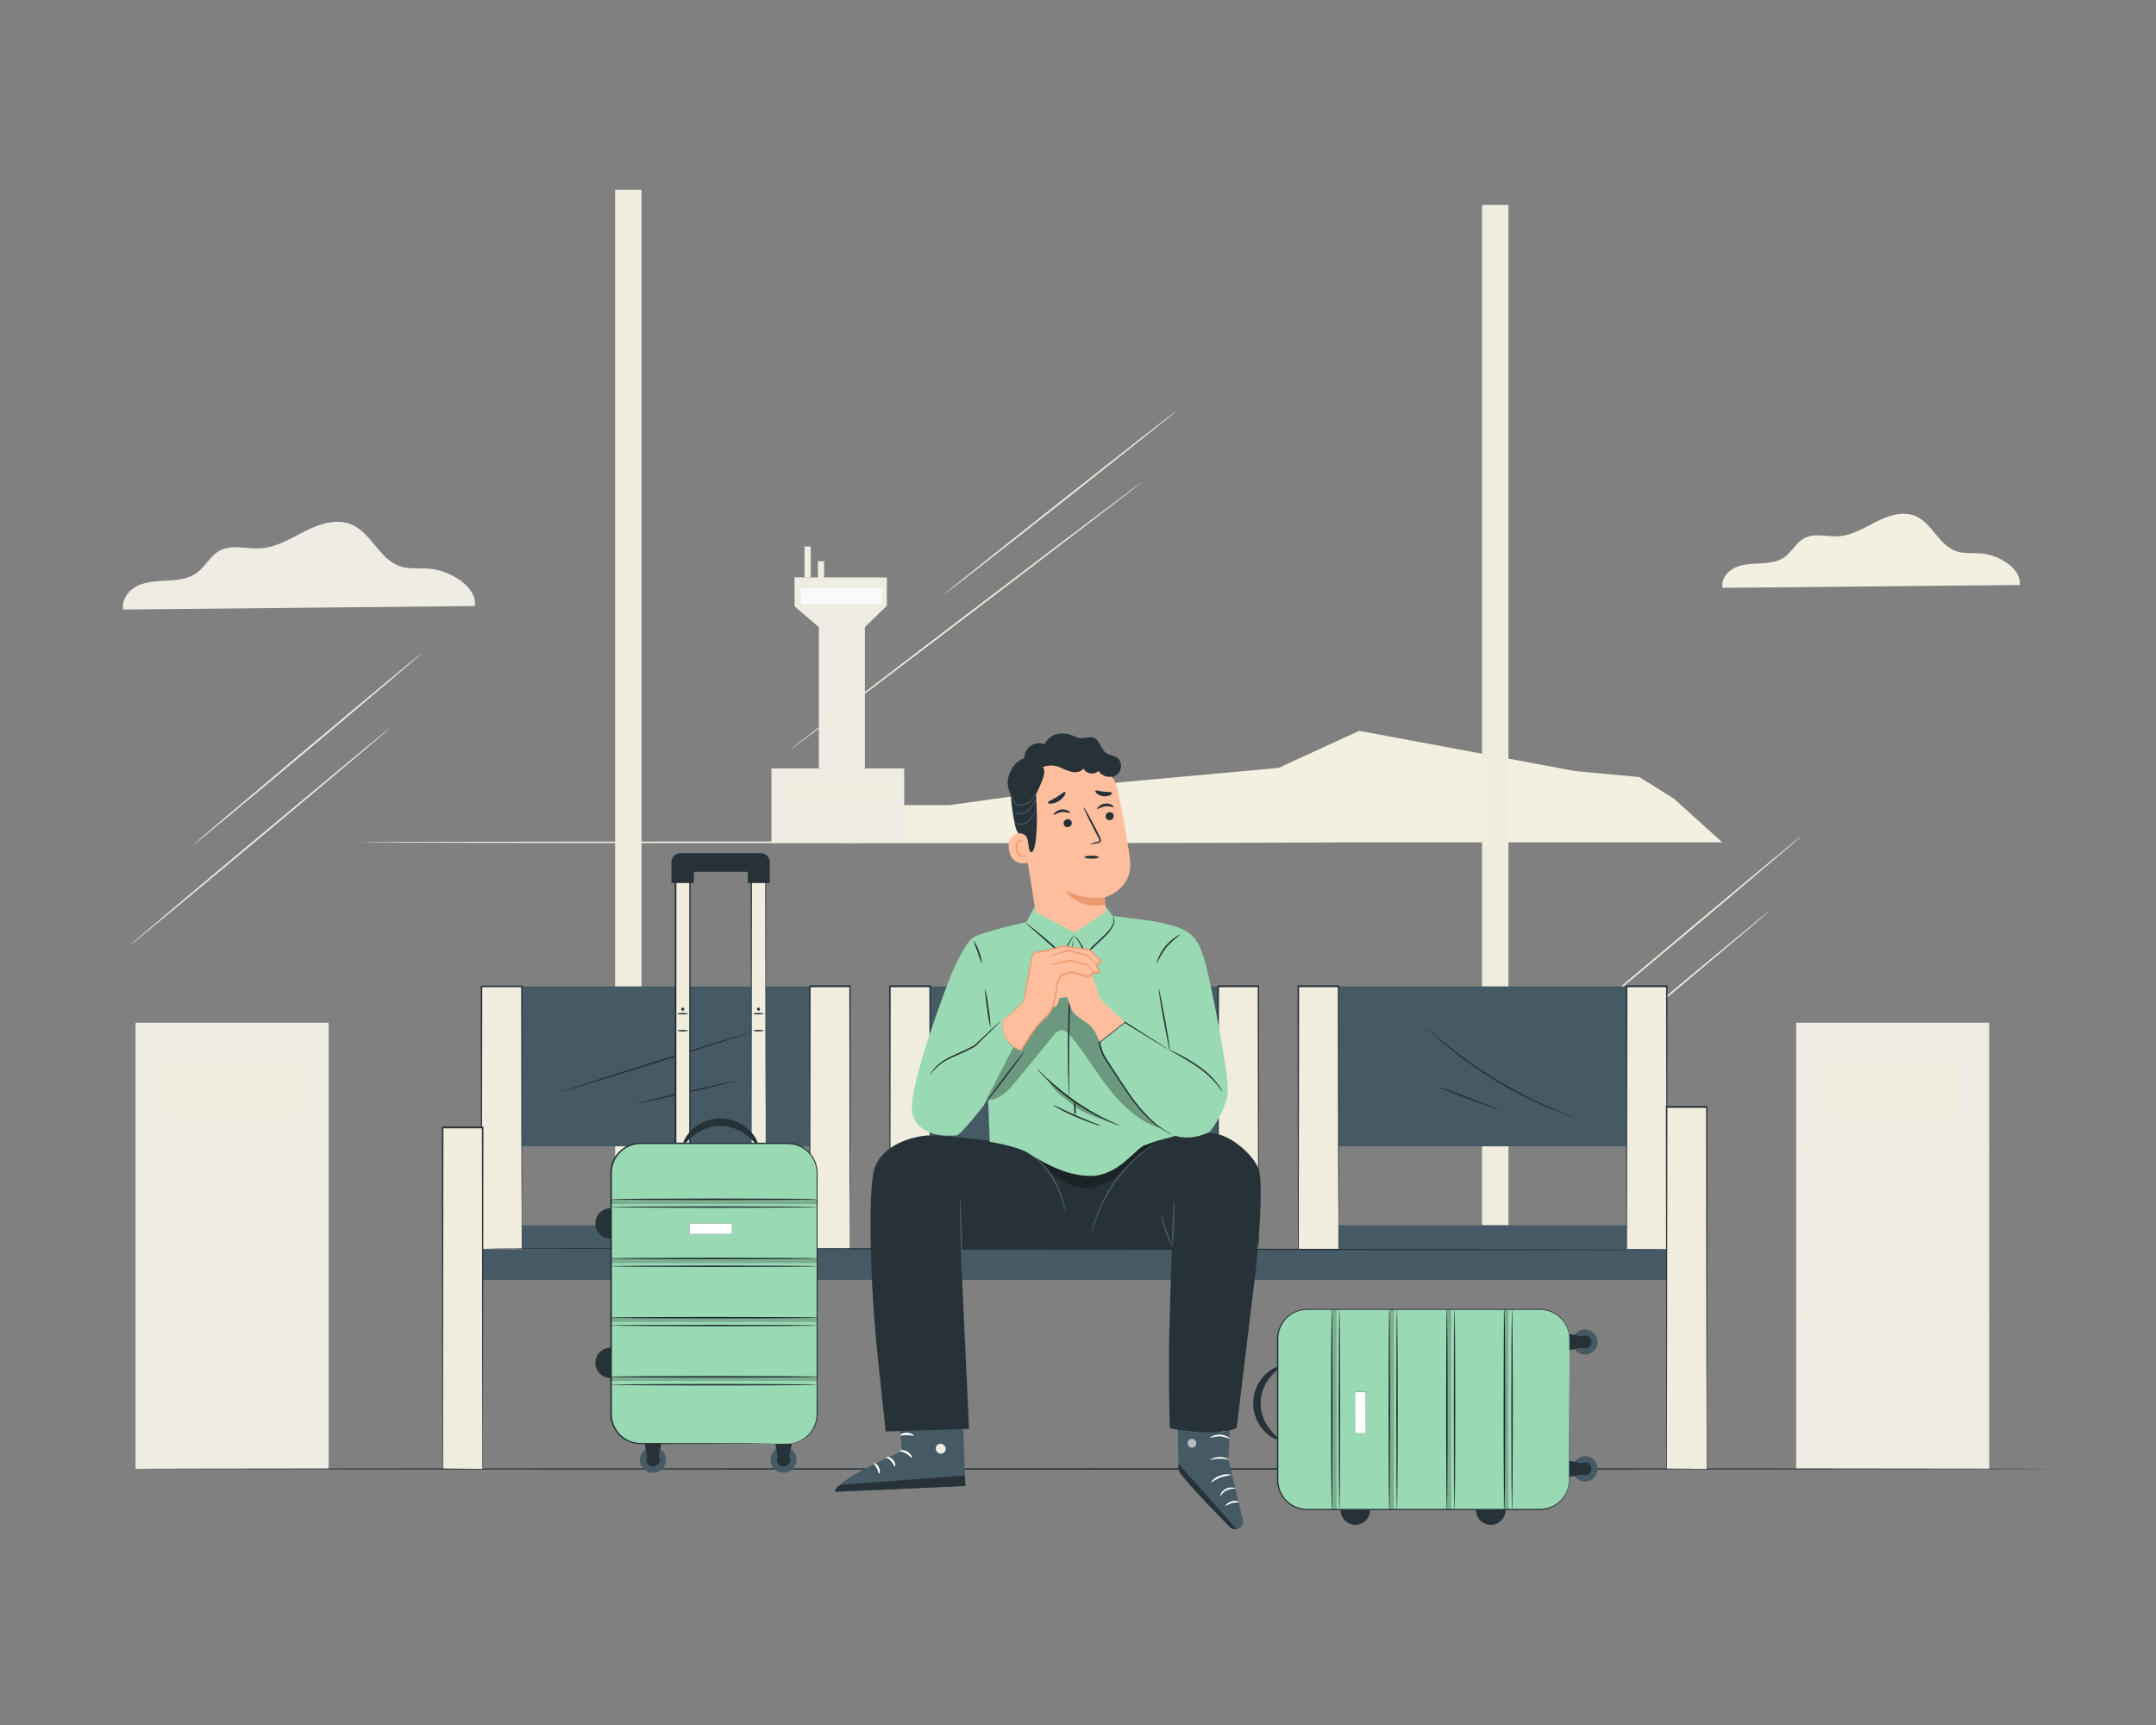<?xml version="1.0" encoding="utf-8"?>
<svg xmlns="http://www.w3.org/2000/svg" fill="none" height="100%" overflow="visible" preserveAspectRatio="none" style="display: block;" viewBox="0 0 250 200" width="100%">
<rect x="0" y="0" width="250" height="200" fill="#808080" stroke="none"/>
<g id="Stranded traveler-pana 1">
<g id="freepik--background-complete--inject-2">
<path d="M55.053 70.267C55.363 68 52.167 66.133 49.763 65.933C48.617 65.843 47.43 66.017 46.34 65.64C43.987 64.82 43.047 61.78 40.75 60.81C39.033 60.087 37.06 60.73 35.393 61.57C33.727 62.41 32.087 63.46 30.227 63.57C28.61 63.673 26.853 63.073 25.44 63.863C24.387 64.45 23.833 65.667 22.86 66.383C21.887 67.1 20.67 67.25 19.5 67.313C18.33 67.377 17.1 67.39 16.027 67.88C14.953 68.37 14.063 69.51 14.287 70.67L55.053 70.267Z" fill="#EFECE4" id="Vector"/>
<path d="M38.107 118.573H15.72V170.323H38.107V118.573Z" fill="#EFECE4" id="Vector_2"/>
<path d="M33.33 123.373H20.333C19.601 123.373 19.007 123.967 19.007 124.7V128.093C19.007 128.826 19.601 129.42 20.333 129.42H33.33C34.063 129.42 34.657 128.826 34.657 128.093V124.7C34.657 123.967 34.063 123.373 33.33 123.373Z" fill="#F0ECDE" id="Vector_3"/>
<path d="M38.26 133.463C38.26 133.526 33.26 133.576 27.067 133.576C20.873 133.576 15.873 133.526 15.873 133.463C15.873 133.4 20.873 133.35 27.067 133.35C33.26 133.35 38.26 133.4 38.26 133.463Z" fill="#F0ECDE" id="Vector_4"/>
<path d="M38.26 152.18C38.26 152.243 33.26 152.293 27.067 152.293C20.873 152.293 15.873 152.243 15.873 152.18C15.873 152.117 20.873 152.067 27.067 152.067C33.26 152.067 38.26 152.117 38.26 152.18Z" fill="#F0ECDE" id="Vector_5"/>
<path d="M230.663 118.573H208.277V170.323H230.663V118.573Z" fill="#EFECE4" id="Vector_6"/>
<path d="M225.887 123.373H212.89C212.157 123.373 211.563 123.967 211.563 124.7V128.093C211.563 128.826 212.157 129.42 212.89 129.42H225.887C226.619 129.42 227.213 128.826 227.213 128.093V124.7C227.213 123.967 226.619 123.373 225.887 123.373Z" fill="#F0ECDE" id="Vector_7"/>
<path d="M230.833 133.463C230.833 133.526 225.833 133.576 219.64 133.576C213.447 133.576 208.447 133.526 208.447 133.463C208.447 133.4 213.447 133.35 219.64 133.35C225.833 133.35 230.833 133.4 230.833 133.463Z" fill="#F0ECDE" id="Vector_8"/>
<path d="M230.833 152.18C230.833 152.243 225.833 152.293 219.64 152.293C213.447 152.293 208.447 152.243 208.447 152.18C208.447 152.117 213.447 152.067 219.64 152.067C225.833 152.067 230.833 152.117 230.833 152.18Z" fill="#F0ECDE" id="Vector_9"/>
<path d="M74.39 22H71.327V144.14H74.39V22Z" fill="#F0ECDE" id="Vector_10"/>
<path d="M155.677 97.66C155.677 97.713 130.193 97.757 98.77 97.757C67.347 97.757 41.857 97.713 41.857 97.66C41.857 97.606 67.333 97.563 98.77 97.563C130.207 97.563 155.677 97.606 155.677 97.66Z" fill="#F0ECDE" id="Vector_11"/>
<path d="M91.073 97.66L104.39 93.347H110.073L127.85 90.89L148.25 89.033L157.607 84.733L182.647 89.4L190.097 90.093L194.113 92.61L199.707 97.66H91.073Z" fill="#F3EFE1" id="Vector_12"/>
<path d="M104.85 89.086H89.453V97.713H104.85V89.086Z" fill="#EFECE4" id="Vector_13"/>
<path d="M103.373 90.61H90.997V93.03H103.373V90.61Z" fill="#F0ECDE" id="Vector_14"/>
<path d="M92.13 66.943V70.3L94.953 72.71V89.087H100.287V72.713L102.837 70.227V66.947L92.13 66.943Z" fill="#EFECE4" id="Vector_15"/>
<path d="M94.01 63.353H93.287V66.94H94.01V63.353Z" fill="#EFECE4" id="Vector_16"/>
<path d="M95.563 65.073H94.84V68.66H95.563V65.073Z" fill="#EFECE4" id="Vector_17"/>
<path d="M102.277 68.237H92.88V70.053H102.277V68.237Z" fill="#FAFAFA" id="Vector_18"/>
<path d="M174.913 23.76H171.85V145.9H174.913V23.76Z" fill="#F0ECDE" id="Vector_19"/>
<path d="M132.467 55.853C132.5 55.897 123.373 62.897 112.083 71.487C100.793 80.076 91.613 87.003 91.58 86.963C91.547 86.923 100.673 79.92 111.967 71.33C123.26 62.74 132.437 55.813 132.467 55.853Z" fill="#F0ECDE" id="Vector_20"/>
<path d="M136.453 47.61C136.487 47.653 130.453 52.47 122.987 58.367C115.52 64.263 109.43 69.013 109.397 68.973C109.363 68.933 115.397 64.113 122.867 58.213C130.337 52.313 136.42 47.566 136.453 47.61Z" fill="#F0ECDE" id="Vector_21"/>
<path d="M45.217 84.41C45.25 84.453 38.517 90.136 30.177 97.106C21.837 104.076 15.043 109.693 15.01 109.653C14.977 109.613 21.707 103.926 30.05 96.957C38.393 89.987 45.167 84.38 45.217 84.41Z" fill="#F0ECDE" id="Vector_22"/>
<path d="M48.877 75.766C48.91 75.806 43.027 80.803 35.737 86.92C28.447 93.037 22.507 97.97 22.47 97.92C22.433 97.87 28.32 92.886 35.61 86.763C42.9 80.64 48.833 75.713 48.877 75.766Z" fill="#F0ECDE" id="Vector_23"/>
<path d="M205.29 105.52C205.323 105.56 198.59 111.243 190.25 118.213C181.91 125.183 175.117 130.803 175.083 130.76C175.05 130.716 181.783 125.036 190.127 118.063C198.47 111.09 205.257 105.476 205.29 105.52Z" fill="#F0ECDE" id="Vector_24"/>
<path d="M208.95 96.873C208.983 96.913 203.1 101.91 195.81 108.03C188.52 114.15 182.58 119.076 182.547 119.03C182.513 118.983 188.393 113.993 195.687 107.873C202.98 101.753 208.917 96.833 208.95 96.873Z" fill="#F0ECDE" id="Vector_25"/>
<path d="M234.187 67.827C234.45 65.913 231.747 64.337 229.717 64.16C228.75 64.083 227.743 64.23 226.827 63.91C224.827 63.217 224.043 60.65 222.103 59.833C220.653 59.22 218.987 59.767 217.58 60.473C216.173 61.18 214.787 62.07 213.217 62.17C211.85 62.26 210.367 61.753 209.17 62.42C208.28 62.917 207.813 63.943 206.993 64.547C206.173 65.15 205.143 65.267 204.147 65.32C203.15 65.373 202.12 65.383 201.21 65.8C200.3 66.217 199.543 67.173 199.743 68.153L234.187 67.827Z" fill="#F3EFE1" id="Vector_26"/>
</g>
<g id="freepik--Floor--inject-2">
<path d="M237.88 170.31C237.88 170.36 187.973 170.397 126.423 170.397C64.873 170.397 14.953 170.36 14.953 170.31C14.953 170.26 64.85 170.223 126.423 170.223C187.997 170.223 237.88 170.263 237.88 170.31Z" fill="#263238" id="Vector_27"/>
</g>
<g id="freepik--suitcase-2--inject-2">
<path d="M148.33 158.507C148.39 158.623 147.903 158.933 147.35 159.607C146.611 160.449 146.196 161.527 146.18 162.647C146.164 163.768 146.548 164.857 147.263 165.72C147.8 166.41 148.263 166.72 148.213 166.85C148.163 166.98 147.547 166.81 146.813 166.137C146.384 165.74 146.036 165.265 145.787 164.737C145.466 164.084 145.304 163.364 145.313 162.637C145.323 161.909 145.505 161.194 145.843 160.55C146.109 160.029 146.471 159.563 146.91 159.177C147.667 158.527 148.29 158.41 148.33 158.507Z" fill="#263238" id="Vector_28"/>
<path d="M178.563 151.827H151.58C149.691 151.827 148.16 153.358 148.16 155.247V171.597C148.16 173.486 149.691 175.017 151.58 175.017H178.563C180.452 175.017 181.983 173.486 181.983 171.597V155.247C181.983 153.358 180.452 151.827 178.563 151.827Z" fill="#99D9B3" id="Vector_29"/>
<path d="M181.983 155.247C181.965 154.882 181.9 154.521 181.79 154.174C181.647 153.752 181.42 153.365 181.123 153.034C180.727 152.575 180.216 152.23 179.643 152.034C179.303 151.92 178.948 151.861 178.59 151.857H177.397H174.687H168.087H160.087H152.113C151.717 151.839 151.319 151.861 150.927 151.92C150.132 152.081 149.422 152.523 148.927 153.164C148.423 153.822 148.177 154.64 148.233 155.467V160.714C148.233 164.234 148.233 167.877 148.233 171.61C148.233 172.064 148.326 172.513 148.505 172.93C148.684 173.346 148.947 173.722 149.277 174.034C149.604 174.34 149.988 174.579 150.408 174.735C150.828 174.892 151.275 174.964 151.723 174.947H157.093H167.243H176.43H178.55C178.888 174.941 179.225 174.891 179.55 174.797C180.184 174.603 180.746 174.226 181.167 173.714C181.363 173.465 181.528 173.193 181.657 172.904C181.775 172.615 181.856 172.313 181.897 172.004C181.922 171.698 181.931 171.39 181.923 171.084C181.923 166.194 181.947 162.237 181.953 159.497C181.953 158.13 181.953 157.07 181.953 156.347C181.953 155.99 181.953 155.717 181.953 155.527C181.953 155.337 181.953 155.247 181.953 155.247C181.953 155.247 181.953 155.34 181.953 155.527C181.953 155.714 181.953 155.99 181.953 156.347C181.953 157.07 181.953 158.13 181.953 159.497C181.953 162.237 181.97 166.194 181.98 171.084C181.989 171.396 181.98 171.709 181.953 172.02C181.913 172.341 181.831 172.654 181.71 172.954C181.577 173.255 181.405 173.539 181.2 173.797C180.769 174.331 180.189 174.724 179.533 174.927C179.197 175.027 178.848 175.081 178.497 175.087H176.377H167.19H151.737C151.266 175.103 150.798 175.026 150.357 174.861C149.917 174.695 149.513 174.445 149.17 174.124C148.823 173.796 148.547 173.402 148.358 172.964C148.169 172.526 148.073 172.054 148.073 171.577V160.714C148.073 158.954 148.073 157.224 148.073 155.534C148.018 154.671 148.277 153.817 148.803 153.13C149.322 152.46 150.063 151.999 150.893 151.83C151.295 151.767 151.703 151.744 152.11 151.764H160.09H168.09H174.69H177.4H178.593C179.083 151.772 179.565 151.884 180.008 152.093C180.451 152.301 180.845 152.602 181.163 152.974C181.463 153.311 181.69 153.707 181.83 154.137C181.914 154.397 181.965 154.667 181.983 154.94C181.983 155.154 181.983 155.247 181.983 155.247Z" fill="#263238" id="Vector_30"/>
<path d="M183.787 168.837C184.077 168.836 184.361 168.922 184.602 169.082C184.844 169.243 185.032 169.472 185.144 169.74C185.256 170.008 185.285 170.303 185.229 170.588C185.173 170.872 185.033 171.134 184.828 171.339C184.623 171.545 184.362 171.685 184.077 171.742C183.793 171.799 183.498 171.77 183.229 171.659C182.961 171.548 182.732 171.36 182.571 171.119C182.409 170.877 182.323 170.594 182.323 170.303C182.323 169.915 182.477 169.543 182.752 169.268C183.026 168.993 183.398 168.838 183.787 168.837Z" fill="#455A64" id="Vector_31"/>
<path d="M158.87 175.017V175.087C158.87 175.54 158.69 175.975 158.369 176.296C158.048 176.617 157.614 176.797 157.16 176.797C156.707 176.796 156.273 176.615 155.953 176.295C155.633 175.974 155.453 175.54 155.453 175.087V175.017H158.87Z" fill="#263238" id="Vector_32"/>
<path d="M174.573 175.017V175.087C174.573 175.54 174.394 175.974 174.074 176.295C173.754 176.615 173.319 176.796 172.867 176.797C172.413 176.797 171.978 176.617 171.657 176.296C171.337 175.975 171.157 175.54 171.157 175.087V175.017H174.573Z" fill="#263238" id="Vector_33"/>
<path d="M181.983 171.237L184.13 170.83V169.813L181.983 169.367V171.237Z" fill="#263238" id="Vector_34"/>
<path d="M183.787 171.05C184.199 171.05 184.533 170.716 184.533 170.303C184.533 169.891 184.199 169.557 183.787 169.557C183.374 169.557 183.04 169.891 183.04 170.303C183.04 170.716 183.374 171.05 183.787 171.05Z" fill="#263238" id="Vector_35"/>
<path d="M183.787 154.127C184.076 154.127 184.359 154.213 184.6 154.373C184.84 154.534 185.028 154.763 185.139 155.03C185.249 155.298 185.278 155.592 185.222 155.876C185.165 156.16 185.026 156.42 184.821 156.625C184.617 156.83 184.356 156.969 184.072 157.025C183.788 157.082 183.494 157.053 183.227 156.942C182.959 156.831 182.731 156.644 182.57 156.403C182.409 156.163 182.323 155.88 182.323 155.59C182.323 155.202 182.477 154.83 182.752 154.555C183.026 154.281 183.398 154.127 183.787 154.127Z" fill="#455A64" id="Vector_36"/>
<path d="M181.983 156.527L184.13 156.117V155.1L181.983 154.653V156.527Z" fill="#263238" id="Vector_37"/>
<path d="M183.787 156.337C184.199 156.337 184.533 156.002 184.533 155.59C184.533 155.178 184.199 154.843 183.787 154.843C183.374 154.843 183.04 155.178 183.04 155.59C183.04 156.002 183.374 156.337 183.787 156.337Z" fill="#263238" id="Vector_38"/>
<path d="M155.313 151.827C155.363 151.827 155.4 157.017 155.4 163.42C155.4 169.823 155.363 175.017 155.313 175.017C155.263 175.017 155.227 169.827 155.227 163.42C155.227 157.013 155.267 151.827 155.313 151.827Z" fill="#263238" id="Vector_39"/>
<path d="M154.433 151.827C154.48 151.827 154.52 157.017 154.52 163.42C154.52 169.823 154.48 175.017 154.433 175.017C154.387 175.017 154.343 169.827 154.343 163.42C154.343 157.013 154.383 151.827 154.433 151.827Z" fill="#263238" id="Vector_40"/>
<path d="M161.987 151.827C162.033 151.827 162.073 157.017 162.073 163.42C162.073 169.823 162.033 175.017 161.987 175.017C161.94 175.017 161.9 169.827 161.9 163.42C161.9 157.013 161.94 151.827 161.987 151.827Z" fill="#263238" id="Vector_41"/>
<path d="M161.103 151.827C161.153 151.827 161.19 157.017 161.19 163.42C161.19 169.823 161.153 175.017 161.103 175.017C161.053 175.017 161.017 169.827 161.017 163.42C161.017 157.013 161.057 151.827 161.103 151.827Z" fill="#263238" id="Vector_42"/>
<path d="M168.66 151.827C168.707 151.827 168.747 157.017 168.747 163.42C168.747 169.823 168.707 175.017 168.66 175.017C168.613 175.017 168.573 169.827 168.573 163.42C168.573 157.013 168.61 151.827 168.66 151.827Z" fill="#263238" id="Vector_43"/>
<path d="M167.777 151.827C167.823 151.827 167.863 157.017 167.863 163.42C167.863 169.823 167.823 175.017 167.777 175.017C167.73 175.017 167.69 169.827 167.69 163.42C167.69 157.013 167.73 151.827 167.777 151.827Z" fill="#263238" id="Vector_44"/>
<path d="M175.33 151.827C175.38 151.827 175.42 157.017 175.42 163.42C175.42 169.823 175.38 175.017 175.33 175.017C175.28 175.017 175.243 169.827 175.243 163.42C175.243 157.013 175.283 151.827 175.33 151.827Z" fill="#263238" id="Vector_45"/>
<path d="M174.45 151.827C174.497 151.827 174.537 157.017 174.537 163.42C174.537 169.823 174.497 175.017 174.45 175.017C174.403 175.017 174.363 169.827 174.363 163.42C174.363 157.013 174.4 151.827 174.45 151.827Z" fill="#263238" id="Vector_46"/>
<path d="M157.167 161.393V166.163H158.373V161.393H157.167Z" fill="white" id="Vector_47"/>
<path d="M158.38 166.17H157.167V161.38H158.39L158.38 166.17ZM157.173 166.154H158.363V161.404H157.167L157.173 166.154Z" fill="#263238" id="Vector_48"/>
<g id="Group" opacity="0.2">
<path d="M154.433 151.826V175.016H154.983V151.826H154.433Z" fill="black" id="Vector_49"/>
</g>
<g id="Group_2" opacity="0.2">
<path d="M161.077 151.826V175.016H161.627V151.826H161.077Z" fill="black" id="Vector_50"/>
</g>
<g id="Group_3" opacity="0.2">
<path d="M167.713 151.826V175.016H168.263V151.826H167.713Z" fill="black" id="Vector_51"/>
</g>
<g id="Group_4" opacity="0.2">
<path d="M174.346 151.826V175.016H174.896V151.826H174.346Z" fill="black" id="Vector_52"/>
</g>
</g>
<g id="freepik--Bench--inject-2">
<path d="M93.883 142.05H60.487V144.907H93.883V142.05Z" fill="#455A64" id="Vector_53"/>
<path d="M93.883 114.367H60.247V132.907H93.883V114.367Z" fill="#455A64" id="Vector_54"/>
<path d="M60.487 114.367H55.833V144.903H60.487V114.367Z" fill="#F0ECDE" id="Vector_55"/>
<path d="M60.5 144.903C60.5 144.903 60.5 144.85 60.5 144.747C60.5 144.643 60.5 144.483 60.5 144.29C60.5 143.883 60.5 143.29 60.5 142.54C60.5 141.013 60.5 138.813 60.473 136.077C60.473 130.6 60.453 122.98 60.437 114.367L60.523 114.453H55.833L55.92 114.367C55.9 127.523 55.883 138.987 55.877 144.903L55.833 144.86L59.277 144.887H60.177H60.487C60.487 144.887 60.39 144.887 60.19 144.887H59.303L55.833 144.947H55.79V144.903C55.79 138.987 55.763 127.523 55.747 114.367L55.833 114.28H60.573V114.38C60.557 123.017 60.543 130.66 60.533 136.15C60.533 138.88 60.533 141.073 60.51 142.593C60.51 143.34 60.51 143.927 60.51 144.323C60.51 144.517 60.51 144.657 60.51 144.77C60.51 144.883 60.5 144.903 60.5 144.903Z" fill="#263238" id="Vector_56"/>
<path d="M98.547 114.367H93.893V144.903H98.547V114.367Z" fill="#F0ECDE" id="Vector_57"/>
<path d="M98.547 144.903C98.547 144.903 98.547 144.85 98.547 144.747C98.547 144.643 98.547 144.483 98.547 144.29C98.547 143.883 98.547 143.29 98.547 142.54C98.547 141.013 98.547 138.813 98.523 136.077C98.523 130.6 98.5 122.98 98.483 114.367L98.57 114.453H93.903L93.99 114.367C93.97 127.523 93.953 138.987 93.947 144.903L93.903 144.86L97.347 144.887H98.247H98.557C98.557 144.887 98.46 144.887 98.26 144.887H97.373L93.903 144.91H93.86V144.867C93.86 138.95 93.837 127.487 93.817 114.33L93.903 114.243H98.633V114.38C98.633 123.017 98.607 130.66 98.597 136.15C98.597 138.88 98.577 141.073 98.57 142.593C98.57 143.34 98.57 143.927 98.57 144.323C98.57 144.517 98.57 144.657 98.57 144.77C98.57 144.883 98.547 144.903 98.547 144.903Z" fill="#263238" id="Vector_58"/>
<path d="M141.237 142.05H107.84V144.907H141.237V142.05Z" fill="#263238" id="Vector_59"/>
<path d="M141.237 114.367H107.6V132.907H141.237V114.367Z" fill="#455A64" id="Vector_60"/>
<path d="M107.84 114.367H103.187V144.903H107.84V114.367Z" fill="#F0ECDE" id="Vector_61"/>
<path d="M107.833 144.903C107.833 144.903 107.833 144.85 107.833 144.747C107.833 144.643 107.833 144.483 107.833 144.29C107.833 143.883 107.833 143.29 107.833 142.54C107.833 141.013 107.833 138.813 107.81 136.077C107.81 130.6 107.787 122.98 107.77 114.367L107.857 114.453H103.19L103.277 114.367C103.257 127.523 103.24 138.987 103.233 144.903L103.19 144.86L106.633 144.887H107.533H107.843C107.843 144.887 107.747 144.887 107.547 144.887H106.66L103.19 144.91H103.147V144.867C103.147 138.95 103.123 127.487 103.103 114.33L103.19 114.243H107.93V114.38C107.93 123.017 107.903 130.66 107.893 136.15C107.893 138.88 107.873 141.073 107.867 142.593C107.867 143.34 107.867 143.927 107.867 144.323C107.867 144.517 107.867 144.657 107.867 144.77C107.867 144.883 107.833 144.903 107.833 144.903Z" fill="#263238" id="Vector_62"/>
<path d="M145.9 114.367H141.247V144.903H145.9V114.367Z" fill="#F0ECDE" id="Vector_63"/>
<path d="M145.9 144.903C145.9 144.903 145.9 144.85 145.9 144.747C145.9 144.643 145.9 144.483 145.9 144.29C145.9 143.883 145.9 143.29 145.9 142.54C145.9 141.013 145.9 138.813 145.877 136.077C145.877 130.6 145.853 122.98 145.84 114.367L145.923 114.453H141.257L141.343 114.367C141.327 127.523 141.31 138.987 141.3 144.903L141.257 144.86L144.703 144.887H145.6H145.91C145.91 144.887 145.813 144.887 145.617 144.887H144.727L141.257 144.91H141.217V144.867C141.217 138.95 141.193 127.487 141.173 114.33L141.26 114.243H146V114.38C146 123.017 145.973 130.66 145.963 136.15C145.963 138.88 145.943 141.073 145.937 142.593C145.937 143.34 145.937 143.927 145.937 144.323C145.937 144.517 145.937 144.657 145.937 144.77C145.927 144.815 145.915 144.86 145.9 144.903Z" fill="#263238" id="Vector_64"/>
<path d="M188.593 142.05H155.197V144.907H188.593V142.05Z" fill="#455A64" id="Vector_65"/>
<path d="M188.593 114.367H154.957V132.907H188.593V114.367Z" fill="#455A64" id="Vector_66"/>
<path d="M155.193 114.367H150.54V144.903H155.193V114.367Z" fill="#F0ECDE" id="Vector_67"/>
<path d="M155.197 144.903C155.194 144.851 155.194 144.799 155.197 144.747C155.197 144.637 155.197 144.483 155.197 144.29C155.197 143.883 155.197 143.29 155.197 142.54C155.197 141.013 155.197 138.813 155.17 136.077C155.17 130.6 155.147 122.98 155.133 114.367L155.217 114.453H150.55L150.637 114.367C150.62 127.523 150.603 138.987 150.593 144.903L150.55 144.86L153.997 144.887H154.893H155.207H154.91H154.02L150.55 144.91H150.5V144.867C150.5 138.95 150.473 127.487 150.453 114.33L150.54 114.243H155.28V114.38C155.28 123.017 155.253 130.66 155.243 136.15C155.243 138.88 155.223 141.073 155.217 142.593C155.217 143.34 155.217 143.927 155.217 144.323C155.217 144.517 155.217 144.657 155.217 144.77C155.217 144.883 155.197 144.903 155.197 144.903Z" fill="#263238" id="Vector_68"/>
<path d="M193.257 114.367H188.603V144.903H193.257V114.367Z" fill="#F0ECDE" id="Vector_69"/>
<path d="M193.257 144.903C193.257 144.903 193.257 144.85 193.257 144.747C193.257 144.643 193.257 144.483 193.257 144.29C193.257 143.883 193.257 143.29 193.257 142.54C193.257 141.013 193.24 138.813 193.23 136.077C193.23 130.6 193.207 122.98 193.193 114.367L193.28 114.453H188.613L188.7 114.367C188.68 127.523 188.663 138.987 188.653 144.903L188.613 144.86L192.057 144.887H192.953H193.267C193.267 144.887 193.17 144.887 192.97 144.887H192.08L188.613 144.91H188.57V144.867C188.57 138.95 188.543 127.487 188.527 114.33L188.613 114.243H193.353V114.38C193.353 123.017 193.323 130.66 193.313 136.15C193.313 138.88 193.293 141.073 193.29 142.593C193.29 143.34 193.29 143.927 193.29 144.323C193.29 144.517 193.29 144.657 193.29 144.77C193.29 144.883 193.257 144.903 193.257 144.903Z" fill="#263238" id="Vector_70"/>
<path d="M194.11 144.823H52.17V148.387H194.11V144.823Z" fill="#455A64" id="Vector_71"/>
<path d="M197.893 128.35H193.257V170.313H197.893V128.35Z" fill="#F0ECDE" id="Vector_72"/>
<path d="M197.893 170.31C197.893 170.31 197.893 170.237 197.893 170.093C197.893 169.95 197.893 169.737 197.893 169.463C197.893 168.907 197.893 168.097 197.893 167.05C197.893 164.953 197.893 161.917 197.87 158.147C197.87 150.607 197.847 140.13 197.833 128.35L197.92 128.437H193.257L193.343 128.35C193.32 146.917 193.3 162.937 193.293 170.31L193.257 170.273L196.697 170.293H197.587H197.893C197.893 170.293 197.797 170.293 197.6 170.293H196.717L193.257 170.317H193.22V170.277C193.22 162.903 193.19 146.883 193.17 128.317V128.23H197.977V128.317C197.977 140.123 197.95 150.62 197.94 158.177C197.94 161.937 197.92 164.967 197.917 167.06C197.917 168.097 197.917 168.903 197.917 169.453C197.917 169.723 197.917 169.927 197.917 170.07C197.917 170.213 197.893 170.31 197.893 170.31Z" fill="#263238" id="Vector_73"/>
<path d="M55.943 130.737H51.307V170.3H55.943V130.737Z" fill="#F0ECDE" id="Vector_74"/>
<path d="M55.94 170.3C55.94 170.3 55.94 170.227 55.94 170.093C55.94 169.96 55.94 169.76 55.94 169.5C55.94 168.977 55.94 168.213 55.94 167.227C55.94 165.25 55.94 162.39 55.917 158.837C55.917 151.73 55.893 141.853 55.88 130.737L55.963 130.823H51.33L51.417 130.737C51.393 148.167 51.377 163.233 51.367 170.3L51.33 170.26L54.77 170.283H55.66C55.86 170.283 55.963 170.283 55.963 170.283H55.673H54.79L51.33 170.303H51.29V170.267C51.29 163.2 51.263 148.133 51.243 130.703V130.617H56.05V130.703C56.05 141.843 56.023 151.743 56.013 158.863C56.013 162.41 55.993 165.263 55.99 167.237C55.99 168.213 55.99 168.97 55.99 169.49C55.99 169.743 55.99 169.937 55.99 170.073C55.99 170.21 55.94 170.3 55.94 170.3Z" fill="#263238" id="Vector_75"/>
<path d="M193.257 144.903C193.257 144.953 162.56 144.957 124.707 144.903C86.853 144.85 56.167 144.797 56.167 144.747C56.167 144.697 86.853 144.697 124.723 144.747C162.593 144.797 193.257 144.857 193.257 144.903Z" fill="#263238" id="Vector_76"/>
<path d="M87.063 119.687C87.063 119.73 82.097 121.333 75.94 123.263C69.783 125.193 64.78 126.713 64.767 126.677C64.753 126.64 69.73 125.027 75.89 123.097C82.05 121.167 87.047 119.64 87.063 119.687Z" fill="#263238" id="Vector_77"/>
<path d="M85.293 125.34C85.293 125.39 82.747 126.007 79.58 126.727C76.413 127.447 73.833 127.99 73.833 127.943C73.833 127.897 76.38 127.277 79.547 126.557C82.713 125.837 85.283 125.293 85.293 125.34Z" fill="#263238" id="Vector_78"/>
<path d="M182.67 129.623C182.602 129.613 182.536 129.595 182.473 129.57L181.917 129.377C181.433 129.21 180.743 128.947 179.897 128.597C179.05 128.247 178.06 127.797 176.977 127.263C175.893 126.73 174.727 126.087 173.53 125.37C172.333 124.653 171.23 123.907 170.247 123.203C169.263 122.5 168.403 121.827 167.703 121.243C167.003 120.66 166.44 120.173 166.07 119.823L165.64 119.42C165.543 119.327 165.493 119.273 165.5 119.27C165.56 119.303 165.615 119.345 165.663 119.393L166.113 119.77C166.5 120.103 167.067 120.577 167.78 121.147C168.493 121.717 169.357 122.373 170.34 123.073C171.323 123.773 172.43 124.5 173.62 125.22C174.81 125.94 175.977 126.57 177.05 127.12C178.123 127.67 179.11 128.12 179.947 128.487C180.783 128.853 181.463 129.133 181.947 129.317L182.49 129.54C182.554 129.559 182.614 129.587 182.67 129.623Z" fill="#263238" id="Vector_79"/>
<path d="M173.78 128.65C173.763 128.693 172.167 128.137 170.217 127.407C168.267 126.677 166.697 126.043 166.713 126C166.73 125.957 168.327 126.51 170.277 127.243C172.227 127.977 173.797 128.603 173.78 128.65Z" fill="#263238" id="Vector_80"/>
</g>
<g id="freepik--Character--inject-2">
<path d="M103.947 160.517L104.57 168.27C104.57 168.27 96.903 171.507 96.87 172.954L111.95 172.287L111.477 160.164L103.947 160.517Z" fill="#455A64" id="Vector_81"/>
<path d="M109.203 167.414C109.347 167.451 109.472 167.539 109.556 167.662C109.64 167.784 109.677 167.933 109.66 168.08C109.628 168.227 109.541 168.356 109.417 168.441C109.293 168.526 109.142 168.56 108.993 168.537C108.837 168.497 108.701 168.401 108.613 168.267C108.524 168.132 108.489 167.97 108.513 167.81C108.562 167.659 108.669 167.533 108.809 167.458C108.95 167.383 109.114 167.366 109.267 167.41" fill="#F0ECDE" id="Vector_82"/>
<path d="M111.95 172.287L111.853 171.067L97.433 172.16C97.433 172.16 96.767 172.494 96.87 172.954L111.95 172.287Z" fill="#263238" id="Vector_83"/>
<path d="M104.32 168.207C104.32 168.28 104.697 168.297 105.07 168.517C105.443 168.737 105.65 169.04 105.717 169.007C105.783 168.974 105.653 168.554 105.197 168.294C104.74 168.034 104.303 168.14 104.32 168.207Z" fill="white" id="Vector_84"/>
<path d="M102.77 168.93C102.77 169 103.08 169.114 103.343 169.414C103.607 169.714 103.693 170.04 103.767 170.034C103.84 170.027 103.87 169.607 103.533 169.24C103.197 168.874 102.767 168.86 102.77 168.93Z" fill="white" id="Vector_85"/>
<path d="M101.953 170.864C102.023 170.864 102.107 170.504 101.9 170.107C101.693 169.71 101.343 169.567 101.313 169.63C101.283 169.694 101.51 169.9 101.673 170.227C101.837 170.554 101.88 170.857 101.953 170.864Z" fill="white" id="Vector_86"/>
<path d="M104.377 166.424C104.41 166.487 104.743 166.37 105.16 166.38C105.577 166.39 105.907 166.507 105.943 166.444C105.98 166.38 105.657 166.13 105.163 166.11C104.67 166.09 104.337 166.38 104.377 166.424Z" fill="white" id="Vector_87"/>
<path d="M142.85 160.534L142.443 169.227L144.11 176.197C144.139 176.316 144.143 176.44 144.121 176.56C144.1 176.681 144.054 176.795 143.987 176.897C143.919 176.999 143.831 177.086 143.729 177.153C143.626 177.219 143.511 177.264 143.39 177.284C143.25 177.308 143.107 177.298 142.972 177.255C142.836 177.212 142.714 177.138 142.613 177.037C141.317 175.73 136.563 170.907 136.63 170.27C136.707 169.537 136.447 161.07 136.447 161.07L142.85 160.534Z" fill="#455A64" id="Vector_88"/>
<path d="M143.387 177.284L136.64 169.684V170.054C136.631 170.372 136.736 170.683 136.937 170.93C137.473 171.597 138.997 173.39 142.603 177.037C142.707 177.141 142.834 177.217 142.974 177.26C143.114 177.303 143.263 177.311 143.407 177.284H143.387Z" fill="#263238" id="Vector_89"/>
<g id="Group_5" opacity="0.6">
<path d="M138.5 166.92C138.605 167.002 138.676 167.119 138.7 167.249C138.724 167.379 138.699 167.514 138.63 167.627C138.553 167.735 138.438 167.81 138.307 167.835C138.177 167.861 138.042 167.835 137.93 167.764C137.819 167.678 137.743 167.553 137.718 167.415C137.693 167.276 137.72 167.133 137.793 167.014C137.886 166.909 138.015 166.844 138.155 166.833C138.294 166.822 138.432 166.865 138.54 166.954" fill="white" id="Vector_90"/>
</g>
<path d="M141.5 173.434C141.55 173.46 141.757 173.01 142.28 172.767C142.6 172.648 142.939 172.59 143.28 172.597C143.28 172.577 143.18 172.507 142.977 172.474C142.709 172.437 142.437 172.479 142.193 172.594C141.948 172.705 141.74 172.886 141.597 173.114C141.5 173.3 141.467 173.427 141.5 173.434Z" fill="white" id="Vector_91"/>
<path d="M142.08 174.614C142.333 174.481 142.594 174.363 142.86 174.26C143.142 174.213 143.427 174.182 143.713 174.17C143.581 174.084 143.43 174.03 143.273 174.014C143.116 173.997 142.958 174.017 142.81 174.074C142.293 174.214 142.037 174.59 142.08 174.614Z" fill="white" id="Vector_92"/>
<path d="M140.37 171.914C140.743 171.676 141.133 171.465 141.537 171.284C141.961 171.161 142.395 171.07 142.833 171.014C142.383 170.879 141.899 170.911 141.47 171.104C141.02 171.236 140.63 171.523 140.37 171.914Z" fill="white" id="Vector_93"/>
<path d="M140.273 169.26C140.293 169.314 140.78 169.124 141.407 169.117C142.033 169.11 142.523 169.27 142.543 169.217C142.197 169.018 141.802 168.916 141.402 168.924C141.003 168.931 140.612 169.048 140.273 169.26Z" fill="white" id="Vector_94"/>
<path d="M140.327 166.714C140.708 166.598 141.104 166.536 141.503 166.53C141.898 166.582 142.284 166.689 142.65 166.847C142.65 166.83 142.57 166.717 142.373 166.597C142.111 166.444 141.816 166.356 141.513 166.34C141.21 166.32 140.907 166.374 140.63 166.497C140.42 166.587 140.313 166.687 140.327 166.714Z" fill="white" id="Vector_95"/>
<path d="M141.5 166.047C141.535 165.939 141.542 165.825 141.52 165.714C141.499 165.412 141.417 165.117 141.28 164.847C141.198 164.64 141.049 164.466 140.857 164.354C140.79 164.321 140.715 164.311 140.642 164.323C140.569 164.336 140.502 164.371 140.45 164.424C140.355 164.531 140.303 164.67 140.303 164.814C140.317 165.106 140.431 165.385 140.628 165.602C140.824 165.819 141.09 165.961 141.38 166.004C141.667 166.04 141.959 165.99 142.218 165.86C142.477 165.73 142.691 165.526 142.833 165.274C142.87 165.211 142.892 165.14 142.899 165.068C142.905 164.995 142.895 164.922 142.87 164.854C142.837 164.787 142.785 164.733 142.72 164.697C142.655 164.662 142.58 164.648 142.507 164.657C142.291 164.7 142.09 164.797 141.923 164.94C141.683 165.125 141.478 165.35 141.317 165.607C141.249 165.695 141.201 165.796 141.173 165.904C141.406 165.58 141.684 165.291 142 165.047C142.149 164.928 142.326 164.848 142.513 164.814C142.553 164.808 142.594 164.815 142.63 164.833C142.666 164.852 142.695 164.881 142.713 164.917C142.726 164.963 142.729 165.012 142.722 165.059C142.715 165.107 142.698 165.153 142.673 165.194C142.544 165.407 142.355 165.579 142.131 165.688C141.906 165.797 141.655 165.84 141.407 165.81C141.161 165.774 140.935 165.655 140.766 165.473C140.597 165.292 140.495 165.058 140.477 164.81C140.474 164.71 140.506 164.613 140.567 164.534C140.595 164.505 140.632 164.485 140.672 164.477C140.712 164.469 140.753 164.474 140.79 164.49C140.952 164.587 141.08 164.732 141.157 164.904C141.341 165.26 141.458 165.648 141.5 166.047Z" fill="white" id="Vector_96"/>
<path d="M114.877 132.297C114.877 132.297 109.027 131.464 107.143 131.687C105.26 131.91 101.87 133.02 101.29 135.927C100.71 138.834 100.893 147.83 101.557 155.077C101.797 157.677 102.7 165.964 102.7 165.964L112.367 165.674L111.5 147.047V144.747L123.607 144.047L125.513 143.96L135.887 144.38C135.887 144.38 135.553 154.694 135.553 156.36V161.224L135.64 165.594C135.64 165.594 140.94 166.66 143.4 165.574C143.4 165.574 145.153 150.974 145.443 148.674C145.913 144.92 146.567 137.13 145.913 135.467C145.26 133.804 142.383 131.19 140.047 131.377C137.71 131.564 124.46 132.217 124.46 132.217L114.877 132.297Z" fill="#263238" id="Vector_97"/>
<g id="Group_6" opacity="0.3">
<path d="M131.033 132.277C129.85 132.697 128.743 133.307 127.577 133.774C126.41 134.24 125.147 134.567 123.91 134.377C122.48 134.157 120.443 133.3 119.023 133.56L120.463 134.617C121.275 135.591 122.266 136.399 123.383 136.997C124.151 137.477 125.034 137.743 125.94 137.767C126.735 137.71 127.508 137.483 128.207 137.1C129.234 136.646 130.158 135.986 130.92 135.16C131.401 134.576 131.935 134.038 132.517 133.554C133.28 132.954 134.097 132.58 134.73 131.967C133.52 131.634 132.217 131.857 131.033 132.277Z" fill="black" id="Vector_98"/>
</g>
<path d="M111.313 138.767C111.34 138.876 111.355 138.988 111.357 139.1L111.417 140.05C111.46 140.854 111.513 141.964 111.547 143.187C111.58 144.41 111.59 145.52 111.577 146.33C111.577 146.734 111.557 147.057 111.543 147.284C111.543 147.396 111.53 147.508 111.503 147.617C111.477 147.502 111.466 147.384 111.473 147.267C111.473 147.004 111.473 146.687 111.453 146.317C111.43 145.47 111.403 144.384 111.373 143.18C111.343 141.977 111.307 140.847 111.293 140.044C111.293 139.64 111.293 139.314 111.293 139.09C111.286 138.982 111.293 138.873 111.313 138.767Z" fill="#455A64" id="Vector_99"/>
<path d="M123.607 140.587C123.58 140.587 123.46 140.124 123.217 139.384C122.909 138.417 122.496 137.488 121.983 136.614C121.464 135.745 120.803 134.97 120.027 134.32C119.427 133.827 119 133.59 119.027 133.56C119.135 133.597 119.238 133.648 119.333 133.71C119.604 133.863 119.864 134.034 120.11 134.224C120.923 134.857 121.61 135.637 122.137 136.524C122.66 137.408 123.064 138.357 123.34 139.347C123.45 139.727 123.523 140.034 123.563 140.25C123.593 140.36 123.608 140.473 123.607 140.587Z" fill="#455A64" id="Vector_100"/>
<path d="M134.24 132.347C134.109 132.472 133.966 132.583 133.813 132.68C133.67 132.777 133.5 132.894 133.31 133.044C133.12 133.194 132.89 133.347 132.66 133.544C132.107 133.992 131.581 134.471 131.083 134.98C130.484 135.609 129.927 136.277 129.417 136.98C128.911 137.689 128.454 138.432 128.05 139.204C127.723 139.836 127.434 140.487 127.183 141.154C127.07 141.434 126.99 141.697 126.913 141.927C126.837 142.157 126.773 142.354 126.727 142.52C126.686 142.692 126.632 142.861 126.563 143.024C126.58 142.846 126.613 142.671 126.663 142.5C126.7 142.334 126.747 142.13 126.82 141.897C126.893 141.664 126.96 141.397 127.07 141.11C127.304 140.432 127.583 139.771 127.907 139.13C128.701 137.557 129.738 136.12 130.98 134.87C131.487 134.361 132.027 133.885 132.597 133.447C132.833 133.254 133.067 133.114 133.263 132.964C133.432 132.843 133.606 132.732 133.787 132.63C133.93 132.524 134.081 132.429 134.24 132.347Z" fill="#455A64" id="Vector_101"/>
<path d="M124.89 135.927C124.743 135.63 124.632 135.316 124.557 134.994C124.333 134.222 124.171 133.434 124.073 132.637C123.974 131.84 123.937 131.036 123.963 130.234C123.958 129.897 123.993 129.562 124.067 129.234C124.094 129.566 124.101 129.9 124.087 130.234C124.096 131.029 124.148 131.824 124.243 132.614C124.343 133.399 124.488 134.178 124.677 134.947C124.77 135.268 124.842 135.596 124.89 135.927Z" fill="#263238" id="Vector_102"/>
<path d="M136.167 139.15C136.213 140.088 136.203 141.027 136.137 141.964C136.129 142.903 136.061 143.84 135.933 144.77C135.887 143.833 135.897 142.893 135.963 141.957C135.971 141.018 136.039 140.081 136.167 139.15Z" fill="#455A64" id="Vector_103"/>
<path d="M134.59 140.627C134.64 140.627 134.867 141.534 135.257 142.627C135.647 143.72 136.02 144.597 135.973 144.627C135.263 143.394 134.797 142.036 134.6 140.627H134.59Z" fill="#455A64" id="Vector_104"/>
<path d="M119.02 106.91C119.02 106.91 113.923 108.007 112.833 108.714C111.743 109.42 110.167 113.314 110.167 113.314C110.167 113.314 104.97 126.627 105.833 129.277C106.697 131.927 110.06 131.714 110.92 131.64C111.78 131.567 118.733 121.974 118.733 121.974C118.733 121.974 115.65 120.614 116.367 117.82L114.863 119.347L116.463 110.657L119.02 106.91Z" fill="#99D9B3" id="Vector_105"/>
<path d="M139.867 112.047C138.913 108.42 138.233 107.66 133.723 106.8L129.017 106.19L128.24 105.137H119.967L119.02 106.924L118.123 107.257L114.197 114.257L114.53 126.147L114.767 132.38C114.767 132.38 117.92 132.884 119.21 133.674C120.5 134.464 123.423 136.394 126.543 136.34C129.663 136.287 131.613 133.257 132.69 132.794C133.654 132.425 134.642 132.121 135.647 131.884L136.293 131.68C136.597 131.86 135.96 131.564 136.293 131.68C138.293 132.347 140.293 131.214 140.293 131.214C140.293 131.214 142.23 128.747 142.373 126.597C142.517 124.447 140.4 114.047 139.867 112.047Z" fill="#99D9B3" id="Vector_106"/>
<path d="M115.963 118.444C115.907 118.53 115.84 118.608 115.763 118.677L115.167 119.28C114.657 119.79 113.933 120.497 113.103 121.3C112.79 121.487 112.457 121.674 112.103 121.84C111.457 122.157 110.82 122.404 110.263 122.667C109.769 122.889 109.305 123.173 108.883 123.514C108.508 123.846 108.162 124.211 107.85 124.604C107.905 124.478 107.974 124.36 108.057 124.25C108.271 123.943 108.521 123.663 108.803 123.417C109.225 123.056 109.694 122.754 110.197 122.52C110.753 122.247 111.387 121.997 112.027 121.687C112.377 121.52 112.693 121.354 113.027 121.154C113.863 120.354 114.6 119.664 115.13 119.174L115.76 118.607C115.822 118.546 115.89 118.491 115.963 118.444Z" fill="#263238" id="Vector_107"/>
<path d="M141.75 126.604C141.723 126.62 141.507 126.224 141.043 125.667C140.432 124.947 139.727 124.313 138.947 123.78C138.037 123.147 137.17 122.637 136.537 122.28C136.184 122.104 135.843 121.907 135.513 121.69C135.618 121.714 135.718 121.751 135.813 121.8C136 121.884 136.267 122.007 136.593 122.174C137.445 122.604 138.265 123.094 139.047 123.64C139.84 124.178 140.545 124.836 141.137 125.59C141.315 125.819 141.475 126.061 141.617 126.314C141.676 126.403 141.721 126.5 141.75 126.604Z" fill="#263238" id="Vector_108"/>
<path d="M134.347 114.574C134.393 114.574 134.723 116.174 135.087 118.167C135.45 120.16 135.7 121.787 135.653 121.794C135.607 121.8 135.277 120.194 134.913 118.2C134.55 116.207 134.3 114.58 134.347 114.574Z" fill="#263238" id="Vector_109"/>
<path d="M135.5 121.69C135.465 121.679 135.431 121.664 135.4 121.644L135.12 121.48L134.073 120.85L130.37 118.57H130.457L127.55 120.884L127.58 120.81C127.671 121.512 127.921 122.183 128.31 122.774C128.737 123.467 129.197 124.127 129.61 124.774C130.023 125.42 130.437 126.047 130.837 126.63C131.53 127.676 132.32 128.654 133.197 129.55C133.79 130.154 134.456 130.68 135.18 131.117C135.693 131.424 136 131.557 135.99 131.577C135.913 131.552 135.839 131.52 135.767 131.484C135.553 131.396 135.346 131.292 135.147 131.174C134.403 130.757 133.719 130.241 133.113 129.64C132.217 128.749 131.411 127.772 130.707 126.724C130.3 126.137 129.887 125.514 129.467 124.867C129.047 124.22 128.593 123.56 128.16 122.867C127.759 122.253 127.502 121.555 127.41 120.827V120.78L127.447 120.754L130.367 118.457L130.407 118.424L130.453 118.45L134.12 120.784L135.143 121.45L135.41 121.634C135.442 121.649 135.472 121.668 135.5 121.69Z" fill="#263238" id="Vector_110"/>
<g id="Group_7" opacity="0.3">
<path d="M114.59 127.57C115.987 127.497 117.04 126.324 117.923 125.237L122.143 120.074C122.344 119.757 122.659 119.529 123.023 119.437C123.47 119.39 123.843 119.77 124.133 120.104C125.78 122.067 127.067 124.304 128.657 126.314C130.247 128.324 132.237 130.154 134.7 130.86C133.179 129.639 131.843 128.204 130.733 126.6C129.283 124.467 127.693 122.654 127.51 120.807C127.307 118.807 125.177 116.987 124.143 115.734C123.827 115.344 123.477 114.93 122.973 114.85C122.367 114.754 121.813 115.2 121.387 115.644C119.453 117.644 118.15 120.154 116.873 122.627L114.383 127.447" fill="black" id="Vector_111"/>
</g>
<path d="M118.833 121.857C118.87 121.887 117.833 123.3 116.547 125.01C115.26 126.72 114.16 128.087 114.123 128.06C114.087 128.034 115.107 126.62 116.407 124.907C117.707 123.194 118.8 121.83 118.833 121.857Z" fill="#263238" id="Vector_112"/>
<path d="M114.867 119.224C114.673 118.464 114.536 117.691 114.457 116.91C114.32 116.14 114.241 115.36 114.22 114.577C114.413 115.337 114.55 116.11 114.63 116.89C114.765 117.661 114.844 118.441 114.867 119.224Z" fill="#263238" id="Vector_113"/>
<path d="M136.913 108.337C136.315 108.768 135.764 109.262 135.27 109.81C134.825 110.399 134.445 111.033 134.137 111.704C134.156 111.482 134.217 111.266 134.317 111.067C134.521 110.573 134.797 110.113 135.137 109.7C135.477 109.289 135.877 108.93 136.323 108.637C136.5 108.502 136.7 108.401 136.913 108.337Z" fill="#263238" id="Vector_114"/>
<path d="M113.87 111.754C113.669 111.313 113.5 110.858 113.363 110.394C113.172 109.947 113.011 109.488 112.88 109.02C113.166 109.42 113.385 109.863 113.527 110.334C113.719 110.785 113.835 111.265 113.87 111.754Z" fill="#263238" id="Vector_115"/>
<path d="M129.017 106.177C129.083 106.265 129.133 106.364 129.163 106.47C129.207 106.596 129.225 106.73 129.217 106.864C129.197 107.038 129.145 107.208 129.063 107.364C128.863 107.764 128.597 108.128 128.277 108.44C127.923 108.794 127.523 109.16 127.107 109.557C126.69 109.954 126.283 110.32 125.917 110.667L125.833 110.744L125.79 110.644C125.563 110.086 125.293 109.547 124.983 109.03C124.747 108.66 124.547 108.494 124.56 108.477C124.573 108.46 124.62 108.504 124.713 108.584C124.844 108.701 124.961 108.831 125.063 108.974C125.404 109.478 125.695 110.014 125.933 110.574L125.807 110.55C126.173 110.217 126.57 109.824 126.99 109.43C127.817 108.64 128.633 107.98 128.953 107.307C129.038 107.168 129.094 107.014 129.12 106.854C129.135 106.732 129.127 106.609 129.097 106.49C129.064 106.387 129.037 106.283 129.017 106.177Z" fill="#263238" id="Vector_116"/>
<path d="M124.56 108.477C124.577 108.477 124.377 108.69 124.137 109.1C123.824 109.667 123.551 110.254 123.317 110.857L123.27 110.97L123.183 110.88C122.85 110.547 122.497 110.19 122.107 109.83C121.25 109.047 120.44 108.364 119.87 107.86C119.583 107.61 119.35 107.404 119.203 107.26C119.116 107.191 119.039 107.11 118.973 107.02C119.073 107.07 119.165 107.132 119.247 107.207L119.96 107.767C120.553 108.247 121.373 108.914 122.233 109.704C122.627 110.064 122.993 110.424 123.31 110.767L123.177 110.79C123.421 110.185 123.718 109.601 124.063 109.047C124.16 108.889 124.271 108.74 124.397 108.604C124.5 108.51 124.557 108.47 124.56 108.477Z" fill="#263238" id="Vector_117"/>
<path d="M129.877 130.53C129.726 130.496 129.579 130.448 129.437 130.387C129.153 130.284 128.753 130.12 128.263 129.897C126.993 129.316 125.776 128.626 124.623 127.837C123.473 127.041 122.393 126.149 121.393 125.17C121.013 124.794 120.727 124.48 120.52 124.254C120.41 124.143 120.312 124.021 120.227 123.89C120.347 123.986 120.458 124.092 120.56 124.207C120.77 124.417 121.08 124.72 121.47 125.084C123.502 126.983 125.806 128.567 128.307 129.784C128.787 130.017 129.177 130.2 129.45 130.32C129.599 130.376 129.742 130.446 129.877 130.53Z" fill="#263238" id="Vector_118"/>
<path d="M127.693 130.547C127.396 130.495 127.104 130.413 126.823 130.3C126.293 130.124 125.57 129.854 124.787 129.514C124.003 129.174 123.313 128.847 122.823 128.564C122.549 128.434 122.289 128.277 122.047 128.094C122.333 128.19 122.611 128.31 122.877 128.454C123.38 128.69 124.077 129.014 124.857 129.354C125.637 129.694 126.35 129.98 126.857 130.187C127.146 130.282 127.426 130.402 127.693 130.547Z" fill="#263238" id="Vector_119"/>
<path d="M123.96 127.257C123.947 127.196 123.94 127.133 123.94 127.07C123.94 126.93 123.923 126.754 123.91 126.537C123.89 126.074 123.867 125.404 123.85 124.577C123.813 122.91 123.803 120.63 123.87 118.104C123.937 115.577 124.06 113.287 124.183 111.637C124.243 110.81 124.297 110.14 124.343 109.68C124.367 109.467 124.383 109.29 124.4 109.15C124.402 109.088 124.412 109.026 124.43 108.967C124.438 109.029 124.438 109.092 124.43 109.154C124.43 109.294 124.43 109.47 124.407 109.687C124.38 110.174 124.343 110.837 124.3 111.644C124.213 113.31 124.103 115.58 124.04 118.107C123.977 120.634 123.967 122.92 123.97 124.577C123.97 125.384 123.97 126.05 123.97 126.537C123.97 126.754 123.97 126.927 123.97 127.07C123.974 127.133 123.971 127.195 123.96 127.257Z" fill="#263238" id="Vector_120"/>
<path d="M124.663 129.334C124.57 129.078 124.532 128.805 124.553 128.534C124.518 128.264 124.539 127.991 124.617 127.73C124.71 127.986 124.748 128.259 124.727 128.53C124.762 128.8 124.741 129.073 124.663 129.334Z" fill="#263238" id="Vector_121"/>
<path d="M127.5 120.81C127.5 120.81 127.043 119.517 126.5 119.004C125.957 118.49 124.747 117.78 124.46 117.4C124.173 117.02 123.733 115.59 123.733 115.59L122.833 115.714C122.833 115.714 122.707 116.917 122.073 116.734L121.48 115.937L121.707 112.584L122.337 111.704L124.493 111.437L126.247 111.687L126.607 112.997C126.607 112.997 127.44 115.5 127.643 115.844C127.847 116.187 130.437 118.494 130.437 118.494" fill="#FFBE9D" id="Vector_122"/>
<path d="M116.3 118.244C116.3 118.244 118.67 116.444 118.747 116.01C118.823 115.577 119.65 110.96 119.747 110.707C119.809 110.583 119.909 110.482 120.031 110.418C120.153 110.353 120.293 110.329 120.43 110.347C120.683 110.384 123.39 109.66 123.39 109.66L126.347 110.094L127.617 111.32C127.617 111.32 127.573 111.934 127.07 111.717L127.493 112.674C127.493 112.674 126.893 113.007 126.733 112.71L126.49 113.124C125.999 113.22 125.491 113.144 125.05 112.907L124.147 112.69L123.077 113.047L122.573 113.947C122.573 113.947 122.393 116.51 121.743 117.374C121.093 118.237 120.66 118.347 120.047 119.194C119.433 120.04 118.397 121.787 118.397 121.787C117.706 121.572 117.114 121.119 116.724 120.509C116.335 119.899 116.174 119.171 116.27 118.454L116.3 118.244Z" fill="#FFBE9D" id="Vector_123"/>
<path d="M116.3 118.244C116.298 118.331 116.291 118.418 116.28 118.504C116.258 118.753 116.264 119.003 116.297 119.25C116.363 119.712 116.533 120.152 116.794 120.538C117.056 120.924 117.402 121.245 117.807 121.477C117.938 121.553 118.075 121.618 118.217 121.67L118.33 121.71L118.383 121.73H118.413L118.35 121.754L118.477 121.54L119.017 120.65C119.207 120.344 119.407 120.027 119.62 119.7C119.834 119.357 120.074 119.032 120.34 118.727C120.62 118.414 120.96 118.15 121.253 117.84C121.404 117.683 121.544 117.516 121.673 117.34C121.795 117.158 121.894 116.961 121.967 116.754C122.254 115.843 122.433 114.9 122.5 113.947V113.927V113.91C122.657 113.63 122.833 113.324 123.003 113.01L123.02 112.984H123.05L124.133 112.62H124.157H124.18L125.083 112.834C125.511 113.044 125.992 113.119 126.463 113.047L126.417 113.084L126.66 112.67L126.74 112.53L126.81 112.67C126.867 112.79 127.143 112.74 127.32 112.67C127.366 112.653 127.41 112.633 127.453 112.61L127.413 112.724L126.99 111.767L126.9 111.567L127.103 111.65C127.147 111.679 127.199 111.695 127.252 111.695C127.304 111.695 127.356 111.679 127.4 111.65C127.479 111.565 127.525 111.454 127.53 111.337L127.557 111.407L126.287 110.18L126.333 110.2L123.377 109.764H123.41C122.517 109.994 121.66 110.22 120.823 110.394C120.717 110.414 120.613 110.434 120.49 110.444C120.367 110.454 120.373 110.444 120.327 110.444C120.281 110.445 120.235 110.45 120.19 110.46C120.101 110.48 120.019 110.52 119.949 110.578C119.88 110.636 119.825 110.71 119.79 110.794C119.693 111.167 119.62 111.567 119.547 111.937C119.26 113.43 119.01 114.75 118.803 115.85C118.803 115.917 118.777 115.987 118.767 116.054L118.72 116.16L118.66 116.247C118.581 116.351 118.494 116.447 118.4 116.537C118.223 116.717 118.047 116.87 117.883 117.014C117.55 117.3 117.26 117.534 117.023 117.72C116.787 117.907 116.597 118.054 116.47 118.137L116.327 118.244L116.273 118.274C116.33 118.218 116.39 118.165 116.453 118.117L116.99 117.677C117.22 117.484 117.507 117.247 117.83 116.957C117.993 116.81 118.163 116.654 118.337 116.477C118.426 116.388 118.508 116.292 118.583 116.19L118.637 116.114L118.67 116.034L118.703 115.83C118.893 114.734 119.127 113.41 119.41 111.91C119.487 111.53 119.55 111.154 119.653 110.747C119.695 110.64 119.763 110.546 119.85 110.471C119.937 110.397 120.041 110.345 120.153 110.32C120.21 110.308 120.268 110.3 120.327 110.297C120.377 110.3 120.427 110.3 120.477 110.297C120.573 110.297 120.677 110.267 120.78 110.247C121.607 110.07 122.467 109.844 123.353 109.61H123.37H123.387L126.347 110.04H126.373L126.393 110.06L127.663 111.287L127.693 111.314V111.354C127.685 111.515 127.619 111.668 127.507 111.784C127.438 111.836 127.357 111.867 127.271 111.874C127.185 111.882 127.099 111.864 127.023 111.824L127.137 111.71C127.28 112.024 127.42 112.344 127.563 112.667L127.597 112.74L127.523 112.777C127.476 112.802 127.427 112.824 127.377 112.844C127.263 112.892 127.143 112.923 127.02 112.937C126.953 112.944 126.885 112.937 126.82 112.917C126.748 112.895 126.688 112.846 126.65 112.78H126.833L126.59 113.194L126.57 113.227H126.543C126.031 113.314 125.503 113.237 125.037 113.007H125.053L124.15 112.79H124.197L123.113 113.15L123.16 113.11L122.653 114.01V113.974C122.59 114.937 122.411 115.89 122.12 116.81C121.81 117.74 120.993 118.237 120.453 118.827C120.191 119.125 119.953 119.442 119.74 119.777C119.527 120.11 119.323 120.414 119.133 120.72L118.583 121.604L118.457 121.814L118.39 121.84H118.36L118.303 121.82L118.19 121.777C118.042 121.72 117.9 121.651 117.763 121.57C117.35 121.328 116.998 120.994 116.736 120.593C116.473 120.192 116.307 119.736 116.25 119.26C116.218 119.009 116.218 118.755 116.25 118.504C116.25 118.417 116.273 118.35 116.28 118.31C116.287 118.27 116.297 118.244 116.3 118.244Z" fill="#EB996E" id="Vector_124"/>
<path d="M127.083 111.714C126.677 111.439 126.294 111.132 125.937 110.797L125.967 110.814L124.453 110.414L123.863 110.254H123.913C123.247 110.457 122.673 110.63 122.247 110.744C122.031 110.82 121.807 110.872 121.58 110.897C121.785 110.788 122.001 110.701 122.223 110.637C122.63 110.494 123.203 110.304 123.863 110.094H123.887H123.91L124.5 110.254L126.003 110.677H126.023C126.402 110.995 126.757 111.342 127.083 111.714Z" fill="#EB996E" id="Vector_125"/>
<path d="M126.747 112.714C126.462 112.466 126.2 112.194 125.963 111.9L126 111.924C125.563 111.824 125.02 111.69 124.433 111.54L124.057 111.444H124.097C123.43 111.58 122.87 111.694 122.453 111.777C122.236 111.835 122.012 111.864 121.787 111.864C121.994 111.774 122.211 111.708 122.433 111.667C122.843 111.564 123.413 111.43 124.063 111.287H124.083H124.103L124.48 111.38C125.067 111.53 125.607 111.677 126.04 111.797H126.063C126.321 112.079 126.55 112.386 126.747 112.714Z" fill="#EB996E" id="Vector_126"/>
<g id="Group_8" opacity="0.3">
<path d="M121.5 125.047C121.5 125.047 125.777 129.117 129.56 130.357C130.61 130.69 127.297 129.754 125.73 128.944C124.73 128.437 124.53 128.16 123.653 127.484C122.777 126.807 121.93 126.13 121.5 125.15" fill="black" id="Vector_127"/>
</g>
<path d="M128.24 105.684L128.087 104.054C128.087 104.054 131.383 103.147 131.04 99.787C130.873 98.164 130.26 94.85 129.67 91.857C129.364 90.305 128.485 88.925 127.207 87.992C125.93 87.059 124.348 86.64 122.777 86.82L122.443 86.857C118.973 87.46 117.55 90.744 118.25 94.19L120.09 105.76L124.633 108.124L128.24 105.684Z" fill="#FFBE9D" id="Vector_128"/>
<path d="M128.113 104.047C126.554 104.226 124.976 103.954 123.567 103.264C123.567 103.264 124.88 105.56 128.193 104.874L128.113 104.047Z" fill="#EB996E" id="Vector_129"/>
<path d="M129.147 94.547C129.162 94.672 129.128 94.797 129.052 94.898C128.976 94.998 128.864 95.064 128.74 95.084C128.68 95.095 128.618 95.094 128.558 95.081C128.498 95.068 128.441 95.043 128.39 95.008C128.34 94.973 128.297 94.928 128.263 94.877C128.23 94.825 128.208 94.767 128.197 94.707C128.181 94.582 128.215 94.456 128.291 94.356C128.367 94.256 128.479 94.189 128.603 94.17C128.664 94.158 128.726 94.158 128.787 94.17C128.848 94.182 128.905 94.207 128.956 94.242C129.007 94.277 129.05 94.323 129.082 94.375C129.115 94.427 129.137 94.486 129.147 94.547Z" fill="#263238" id="Vector_130"/>
<path d="M129.137 93.58C129.083 93.65 128.69 93.424 128.173 93.484C127.657 93.543 127.31 93.844 127.247 93.787C127.183 93.73 127.263 93.644 127.417 93.504C127.62 93.318 127.877 93.201 128.15 93.17C128.418 93.137 128.689 93.191 128.923 93.323C129.097 93.44 129.167 93.55 129.137 93.58Z" fill="#263238" id="Vector_131"/>
<path d="M124.28 95.36C124.294 95.485 124.26 95.61 124.184 95.71C124.109 95.81 123.997 95.877 123.873 95.897C123.813 95.909 123.751 95.909 123.69 95.896C123.63 95.883 123.573 95.859 123.522 95.824C123.471 95.789 123.428 95.744 123.395 95.692C123.362 95.639 123.34 95.581 123.33 95.52C123.314 95.395 123.347 95.269 123.423 95.169C123.5 95.068 123.612 95.002 123.737 94.984C123.797 94.972 123.859 94.973 123.919 94.986C123.98 94.998 124.037 95.023 124.087 95.058C124.138 95.093 124.181 95.138 124.214 95.19C124.247 95.242 124.27 95.3 124.28 95.36Z" fill="#263238" id="Vector_132"/>
<path d="M124.077 94.257C124.027 94.327 123.63 94.1 123.117 94.16C122.603 94.22 122.25 94.524 122.187 94.467C122.123 94.41 122.203 94.32 122.357 94.184C122.56 93.998 122.817 93.881 123.09 93.85C123.358 93.82 123.628 93.875 123.863 94.007C124.037 94.12 124.103 94.227 124.077 94.257Z" fill="#263238" id="Vector_133"/>
<path d="M126.387 97.867C126.65 97.754 126.925 97.671 127.207 97.62C127.337 97.594 127.46 97.55 127.473 97.46C127.469 97.323 127.423 97.19 127.34 97.08C127.18 96.774 127.007 96.454 126.833 96.12C126.13 94.754 125.603 93.627 125.66 93.597C125.717 93.567 126.327 94.654 127.033 96.02C127.207 96.354 127.367 96.687 127.523 96.987C127.625 97.136 127.67 97.317 127.65 97.497C127.636 97.545 127.612 97.59 127.578 97.627C127.545 97.665 127.503 97.694 127.457 97.714C127.385 97.74 127.312 97.759 127.237 97.77C126.959 97.839 126.673 97.871 126.387 97.867Z" fill="#263238" id="Vector_134"/>
<path d="M121.5 93.064C121.5 92.914 121.983 92.754 122.5 92.43C123.017 92.107 123.397 91.744 123.523 91.824C123.58 91.864 123.56 92.02 123.44 92.227C123.271 92.491 123.044 92.713 122.777 92.877C122.509 93.041 122.209 93.142 121.897 93.174C121.667 93.187 121.52 93.134 121.5 93.064Z" fill="#263238" id="Vector_135"/>
<path d="M127.03 91.687C127.14 91.58 127.517 91.74 127.987 91.79C128.457 91.84 128.857 91.79 128.937 91.93C128.97 91.994 128.897 92.104 128.713 92.2C128.464 92.313 128.188 92.353 127.917 92.314C127.645 92.285 127.387 92.178 127.177 92.004C127.02 91.867 126.98 91.74 127.03 91.687Z" fill="#263238" id="Vector_136"/>
<path d="M129.167 90.354C129.167 90.354 128.04 88.354 126.97 87.977C125.677 87.527 125.303 88.934 124.097 88.74C122.89 88.547 121.65 88.11 120.56 89.154C119.367 90.294 120.057 90.917 120.147 92.414C120.513 98.49 119.607 100.324 118.967 97.517C118.897 97.207 118.003 97.06 117.723 95.757C117.363 94.07 117.057 92.004 117.3 90.757C117.507 89.697 118.007 88.927 118.967 88.03C120.473 86.614 122.737 86.327 124.3 86.304C125.863 86.28 129.007 87.714 129.167 90.354Z" fill="#263238" id="Vector_137"/>
<path d="M119.167 97.4C119.149 97.278 119.106 97.16 119.041 97.054C118.976 96.948 118.891 96.857 118.789 96.785C118.688 96.713 118.573 96.663 118.452 96.637C118.331 96.611 118.205 96.61 118.083 96.634C117.463 96.767 116.807 97.2 116.997 98.49C117.33 100.777 119.56 99.967 119.553 99.9C119.547 99.834 119.323 98.354 119.167 97.4Z" fill="#FFBE9D" id="Vector_138"/>
<path d="M118.937 99.114C118.937 99.114 118.9 99.147 118.837 99.187C118.748 99.242 118.642 99.26 118.54 99.237C118.379 99.165 118.24 99.051 118.137 98.908C118.033 98.764 117.97 98.596 117.953 98.42C117.921 98.225 117.931 98.025 117.983 97.834C117.994 97.759 118.023 97.689 118.067 97.628C118.111 97.567 118.169 97.517 118.237 97.484C118.281 97.466 118.33 97.463 118.375 97.478C118.421 97.492 118.46 97.521 118.487 97.56C118.527 97.617 118.52 97.667 118.533 97.667C118.547 97.667 118.577 97.624 118.533 97.53C118.512 97.476 118.473 97.43 118.423 97.4C118.388 97.381 118.35 97.369 118.311 97.365C118.271 97.361 118.231 97.365 118.193 97.377C118.103 97.41 118.022 97.465 117.958 97.537C117.895 97.609 117.851 97.696 117.83 97.79C117.761 98.006 117.747 98.235 117.787 98.457C117.87 98.917 118.167 99.314 118.513 99.36C118.577 99.369 118.642 99.363 118.703 99.344C118.764 99.324 118.82 99.291 118.867 99.247C118.94 99.17 118.943 99.117 118.937 99.114Z" fill="#EB996E" id="Vector_139"/>
<path d="M129.517 87.834C129.147 87.587 128.66 87.577 128.293 87.327C127.627 86.874 127.533 85.76 126.767 85.514C126.313 85.367 125.823 85.607 125.347 85.584C124.573 85.547 124.243 84.984 123.077 85.047C122.668 85.046 122.268 85.162 121.924 85.382C121.58 85.602 121.307 85.916 121.137 86.287C120.85 86.174 120.538 86.139 120.233 86.186C119.928 86.232 119.641 86.358 119.4 86.55C119.197 86.731 119.035 86.952 118.923 87.2C118.811 87.447 118.752 87.716 118.75 87.987C118.75 87.987 118.503 87.88 117.807 88.494C117.349 88.995 117.034 89.609 116.897 90.274C116.693 91.13 117.11 91.997 117.513 92.78C117.733 93.204 118 93.667 118.46 93.78C119.02 93.934 119.6 93.47 119.793 92.917C119.987 92.364 120.287 91.807 120.52 91.274C120.92 90.347 121.337 89.484 120.923 88.94C121.439 88.735 122.006 88.699 122.543 88.837C123.08 88.984 123.543 89.294 124.093 89.45C124.643 89.607 125.293 89.557 125.627 89.117C125.71 89.265 125.826 89.392 125.966 89.489C126.106 89.586 126.265 89.65 126.433 89.677C126.601 89.703 126.773 89.692 126.936 89.643C127.098 89.594 127.248 89.508 127.373 89.394C127.6 89.722 127.942 89.951 128.331 90.037C128.72 90.123 129.127 90.059 129.47 89.857C130.117 89.407 130.167 88.274 129.517 87.834Z" fill="#263238" id="Vector_140"/>
<path d="M117.253 92.25C117.369 92.411 117.468 92.583 117.55 92.764C117.643 92.945 117.782 93.097 117.953 93.207C118.18 93.311 118.436 93.326 118.673 93.25C118.917 93.188 119.144 93.074 119.34 92.917C119.497 92.78 119.639 92.627 119.763 92.46C119.869 92.293 119.989 92.136 120.123 91.99C120.056 92.178 119.961 92.356 119.843 92.517C119.725 92.702 119.583 92.87 119.42 93.017C119.211 93.193 118.965 93.318 118.7 93.384C118.43 93.465 118.14 93.441 117.887 93.317C117.697 93.194 117.547 93.018 117.457 92.81C117.365 92.633 117.297 92.445 117.253 92.25Z" fill="#455A64" id="Vector_141"/>
<path d="M117.44 94.023C117.586 94.119 117.744 94.195 117.91 94.25C118.092 94.289 118.281 94.289 118.463 94.25C118.687 94.205 118.898 94.11 119.08 93.974C119.414 93.713 119.691 93.386 119.893 93.013C119.973 92.852 120.07 92.7 120.183 92.56C120.14 92.736 120.071 92.904 119.98 93.06C119.792 93.463 119.511 93.814 119.16 94.087C118.963 94.233 118.735 94.332 118.493 94.377C118.292 94.407 118.087 94.391 117.893 94.33C117.708 94.291 117.545 94.181 117.44 94.023Z" fill="#455A64" id="Vector_142"/>
<path d="M117.6 95.337C117.746 95.41 117.901 95.465 118.06 95.5C118.253 95.527 118.449 95.513 118.636 95.46C118.823 95.407 118.997 95.315 119.147 95.19C119.452 94.935 119.707 94.625 119.9 94.277C119.974 94.125 120.065 93.983 120.173 93.854C120.136 94.019 120.071 94.178 119.983 94.324C119.809 94.701 119.552 95.034 119.23 95.297C119.047 95.443 118.834 95.546 118.607 95.6C118.421 95.642 118.229 95.642 118.043 95.6C117.72 95.517 117.587 95.344 117.6 95.337Z" fill="#455A64" id="Vector_143"/>
<path d="M127.42 99.38C127.42 99.477 127.047 99.554 126.583 99.554C126.12 99.554 125.743 99.477 125.743 99.38C125.743 99.284 126.12 99.207 126.583 99.207C127.047 99.207 127.42 99.284 127.42 99.38Z" fill="#263238" id="Vector_144"/>
</g>
<g id="freepik--suitcase-1--inject-2">
<path d="M88.787 132.583H87.12V100.94H80.003V132.583H78.337V99.273H88.787V132.583Z" fill="#F0ECDE" id="Vector_145"/>
<path d="M88.787 132.583C88.787 132.583 88.787 132.373 88.787 131.97C88.787 131.566 88.787 130.97 88.787 130.196C88.787 128.643 88.787 126.366 88.767 123.46C88.767 117.653 88.747 109.333 88.73 99.273L88.8 99.343H78.35L78.43 99.266C78.43 108.81 78.43 119.566 78.43 130.906V132.573L78.343 132.486H80.01L79.923 132.573C79.923 121.14 79.923 110.383 79.923 100.93V100.853H87.19V100.926C87.163 116.943 87.143 128.476 87.137 132.57L87.117 132.553H88.36H88.783H88.37H87.117H87.1V132.536C87.1 128.443 87.073 116.91 87.047 100.893L87.117 100.963H80L80.077 100.886C80.077 110.34 80.077 121.096 80.077 132.53V132.616H78.237V130.913C78.237 119.58 78.237 108.816 78.237 99.273V99.193H78.313H88.763H88.837V99.266C88.82 109.346 88.807 117.68 88.8 123.5C88.8 126.396 88.8 128.67 88.78 130.22C88.78 130.99 88.78 131.576 88.78 131.98C88.78 132.383 88.787 132.583 88.787 132.583Z" fill="#263238" id="Vector_146"/>
<path d="M77.86 102.38V99.956C77.86 99.682 77.969 99.419 78.163 99.226C78.356 99.032 78.619 98.923 78.893 98.923H88.227C88.362 98.923 88.497 98.95 88.622 99.002C88.748 99.054 88.861 99.13 88.957 99.226C89.053 99.322 89.129 99.436 89.181 99.561C89.233 99.686 89.26 99.821 89.26 99.956V102.38H86.71V101.083H80.453V102.38H77.86Z" fill="#263238" id="Vector_147"/>
<path d="M79.76 117.53C79.76 117.58 79.49 117.616 79.16 117.616C78.83 117.616 78.557 117.58 78.557 117.53C78.557 117.48 78.827 117.443 79.16 117.443C79.493 117.443 79.76 117.483 79.76 117.53Z" fill="#263238" id="Vector_148"/>
<path d="M79.16 119.587C79.491 119.587 79.76 119.548 79.76 119.5C79.76 119.452 79.491 119.413 79.16 119.413C78.829 119.413 78.56 119.452 78.56 119.5C78.56 119.548 78.829 119.587 79.16 119.587Z" fill="#263238" id="Vector_149"/>
<path d="M79.17 117.18C79.267 117.18 79.347 117.101 79.347 117.003C79.347 116.905 79.267 116.826 79.17 116.826C79.072 116.826 78.993 116.905 78.993 117.003C78.993 117.101 79.072 117.18 79.17 117.18Z" fill="#263238" id="Vector_150"/>
<path d="M88.543 117.53C88.543 117.58 88.273 117.616 87.943 117.616C87.613 117.616 87.34 117.58 87.34 117.53C87.34 117.48 87.61 117.443 87.943 117.443C88.277 117.443 88.543 117.483 88.543 117.53Z" fill="#263238" id="Vector_151"/>
<path d="M88.543 119.5C88.543 119.547 88.273 119.587 87.943 119.587C87.613 119.587 87.34 119.547 87.34 119.5C87.34 119.453 87.61 119.413 87.943 119.413C88.277 119.413 88.543 119.45 88.543 119.5Z" fill="#263238" id="Vector_152"/>
<path d="M87.953 117.18C88.051 117.18 88.13 117.101 88.13 117.003C88.13 116.905 88.051 116.826 87.953 116.826C87.856 116.826 87.777 116.905 87.777 117.003C87.777 117.101 87.856 117.18 87.953 117.18Z" fill="#263238" id="Vector_153"/>
<path d="M87.857 132.756C87.737 132.82 87.423 132.316 86.73 131.756C85.862 130.992 84.749 130.563 83.593 130.547C82.436 130.531 81.312 130.929 80.423 131.67C79.717 132.223 79.387 132.716 79.27 132.653C79.153 132.59 79.317 131.986 80.007 131.22C80.416 130.78 80.904 130.421 81.447 130.163C82.118 129.835 82.857 129.669 83.604 129.68C84.351 129.69 85.085 129.876 85.747 130.223C86.282 130.495 86.76 130.866 87.157 131.316C87.833 132.08 87.95 132.713 87.857 132.756Z" fill="#263238" id="Vector_154"/>
<path d="M91.31 132.583H74.283C72.394 132.583 70.863 134.114 70.863 136.003V163.973C70.863 165.862 72.394 167.393 74.283 167.393H91.31C93.199 167.393 94.73 165.862 94.73 163.973V136.003C94.73 134.114 93.199 132.583 91.31 132.583Z" fill="#99D9B3" id="Vector_155"/>
<path d="M91.31 167.38C91.687 167.365 92.059 167.297 92.417 167.176C92.924 166.995 93.382 166.697 93.754 166.307C94.125 165.916 94.399 165.443 94.553 164.926C94.763 164.26 94.67 163.46 94.69 162.593C94.71 161.726 94.69 160.803 94.69 159.8C94.69 157.8 94.69 155.516 94.69 152.996C94.69 150.476 94.69 147.71 94.69 144.746C94.69 143.262 94.69 141.73 94.69 140.15V137.746C94.69 137.343 94.69 136.933 94.69 136.52C94.709 136.112 94.685 135.703 94.62 135.3C94.491 134.688 94.193 134.125 93.761 133.674C93.328 133.223 92.778 132.902 92.173 132.746C91.755 132.656 91.327 132.621 90.9 132.643H74.287C73.819 132.644 73.357 132.742 72.931 132.933C72.504 133.124 72.122 133.402 71.81 133.75C71.5 134.094 71.264 134.498 71.117 134.936C70.981 135.378 70.924 135.841 70.95 136.303V141.836C70.95 145.466 70.95 148.966 70.95 152.3C70.95 155.633 70.95 158.803 70.95 161.77C70.95 162.51 70.95 163.24 70.95 163.953C70.954 164.647 71.171 165.323 71.57 165.89C71.955 166.433 72.493 166.849 73.117 167.083C73.416 167.197 73.73 167.267 74.05 167.29C74.363 167.316 74.69 167.29 75.003 167.306L86.947 167.333L90.167 167.38L86.92 167.396L74.977 167.423C74.643 167.423 74.343 167.423 74.013 167.423C73.681 167.4 73.355 167.328 73.043 167.21C72.396 166.967 71.835 166.536 71.433 165.973C71.012 165.39 70.779 164.692 70.767 163.973V161.786C70.767 158.82 70.767 155.653 70.767 152.316C70.767 148.98 70.767 145.483 70.767 141.853C70.767 140.04 70.767 138.195 70.767 136.32C70.741 135.84 70.801 135.359 70.943 134.9C71.175 134.199 71.622 133.588 72.221 133.155C72.819 132.722 73.538 132.488 74.277 132.486H90.85C91.291 132.464 91.733 132.503 92.163 132.6C92.591 132.707 92.993 132.895 93.35 133.153C94.057 133.665 94.548 134.422 94.727 135.276C94.794 135.691 94.818 136.111 94.8 136.53V137.756C94.8 138.57 94.8 139.371 94.8 140.16C94.8 141.74 94.8 143.272 94.8 144.756C94.8 147.72 94.8 150.483 94.8 153.006C94.8 155.53 94.8 157.806 94.8 159.81C94.8 160.81 94.8 161.746 94.8 162.603C94.8 163.033 94.8 163.443 94.8 163.833C94.807 164.209 94.758 164.585 94.653 164.946C94.472 165.552 94.126 166.096 93.653 166.516C93.101 167.018 92.397 167.319 91.653 167.373L91.31 167.38Z" fill="#263238" id="Vector_156"/>
<path d="M77.223 169.25C77.224 169.549 77.136 169.841 76.97 170.09C76.805 170.339 76.569 170.533 76.293 170.647C76.017 170.762 75.713 170.792 75.419 170.734C75.126 170.676 74.857 170.532 74.646 170.321C74.434 170.109 74.29 169.84 74.232 169.547C74.174 169.254 74.204 168.95 74.319 168.674C74.434 168.398 74.628 168.162 74.876 167.996C75.125 167.83 75.418 167.742 75.717 167.743C76.116 167.743 76.499 167.902 76.782 168.184C77.065 168.467 77.223 168.85 77.223 169.25Z" fill="#455A64" id="Vector_157"/>
<path d="M70.863 143.606H70.793C70.562 143.607 70.333 143.562 70.119 143.473C69.906 143.385 69.711 143.255 69.548 143.092C69.384 142.928 69.255 142.734 69.166 142.52C69.078 142.307 69.033 142.078 69.033 141.846C69.033 141.615 69.079 141.387 69.167 141.173C69.256 140.96 69.385 140.766 69.549 140.603C69.713 140.44 69.906 140.311 70.12 140.222C70.334 140.134 70.562 140.089 70.793 140.09H70.863V143.606Z" fill="#263238" id="Vector_158"/>
<path d="M70.863 159.77H70.793C70.562 159.77 70.333 159.725 70.119 159.637C69.906 159.548 69.711 159.419 69.548 159.255C69.384 159.092 69.255 158.897 69.166 158.684C69.078 158.47 69.033 158.241 69.033 158.01C69.033 157.543 69.219 157.095 69.549 156.765C69.879 156.435 70.326 156.25 70.793 156.25H70.863V159.77Z" fill="#263238" id="Vector_159"/>
<path d="M74.753 167.393L75.173 169.607H76.22L76.677 167.393H74.753Z" fill="#263238" id="Vector_160"/>
<path d="M76.5 169.25C76.5 169.402 76.455 169.551 76.37 169.678C76.285 169.804 76.165 169.903 76.024 169.961C75.883 170.02 75.728 170.035 75.579 170.005C75.429 169.975 75.292 169.901 75.184 169.793C75.077 169.685 75.004 169.547 74.974 169.398C74.945 169.248 74.961 169.093 75.019 168.953C75.078 168.812 75.177 168.692 75.305 168.608C75.432 168.524 75.581 168.479 75.733 168.48C75.834 168.48 75.934 168.5 76.028 168.538C76.121 168.577 76.205 168.634 76.277 168.705C76.348 168.777 76.404 168.862 76.443 168.955C76.481 169.049 76.5 169.149 76.5 169.25Z" fill="#263238" id="Vector_161"/>
<path d="M92.363 169.25C92.363 169.548 92.275 169.839 92.109 170.087C91.944 170.335 91.709 170.528 91.433 170.642C91.158 170.756 90.855 170.786 90.563 170.727C90.27 170.669 90.002 170.526 89.791 170.315C89.581 170.104 89.437 169.836 89.379 169.544C89.321 169.251 89.351 168.948 89.465 168.673C89.579 168.398 89.772 168.163 90.02 167.997C90.267 167.831 90.559 167.743 90.857 167.743C91.256 167.743 91.639 167.902 91.922 168.184C92.205 168.467 92.363 168.85 92.363 169.25Z" fill="#455A64" id="Vector_162"/>
<path d="M89.893 167.393L90.313 169.607H91.36L91.82 167.393H89.893Z" fill="#263238" id="Vector_163"/>
<path d="M91.627 169.25C91.627 169.402 91.581 169.551 91.497 169.677C91.412 169.804 91.292 169.903 91.151 169.961C91.011 170.019 90.856 170.035 90.706 170.005C90.557 169.975 90.42 169.902 90.312 169.794C90.204 169.686 90.131 169.549 90.101 169.4C90.072 169.25 90.087 169.096 90.145 168.955C90.204 168.814 90.302 168.694 90.429 168.609C90.555 168.525 90.704 168.48 90.857 168.48C90.958 168.479 91.058 168.499 91.152 168.537C91.245 168.576 91.331 168.633 91.402 168.704C91.474 168.776 91.53 168.861 91.569 168.954C91.607 169.048 91.627 169.148 91.627 169.25Z" fill="#263238" id="Vector_164"/>
<path d="M94.73 139.946C94.73 139.993 89.397 140.033 82.797 140.033C76.197 140.033 70.863 139.993 70.863 139.946C70.863 139.9 76.197 139.86 82.797 139.86C89.397 139.86 94.73 139.9 94.73 139.946Z" fill="#263238" id="Vector_165"/>
<path d="M94.73 139.046C94.73 139.093 89.397 139.133 82.797 139.133C76.197 139.133 70.863 139.093 70.863 139.046C70.863 139 76.197 138.96 82.797 138.96C89.397 138.96 94.73 138.99 94.73 139.046Z" fill="#263238" id="Vector_166"/>
<path d="M94.73 146.813C94.73 146.863 89.397 146.9 82.797 146.9C76.197 146.9 70.863 146.863 70.863 146.813C70.863 146.763 76.197 146.726 82.797 146.726C89.397 146.726 94.73 146.766 94.73 146.813Z" fill="#263238" id="Vector_167"/>
<path d="M94.73 145.906C94.73 145.953 89.397 145.993 82.797 145.993C76.197 145.993 70.863 145.953 70.863 145.906C70.863 145.86 76.197 145.82 82.797 145.82C89.397 145.82 94.73 145.856 94.73 145.906Z" fill="#263238" id="Vector_168"/>
<path d="M94.73 153.68C94.73 153.73 89.397 153.766 82.797 153.766C76.197 153.766 70.863 153.73 70.863 153.68C70.863 153.63 76.197 153.593 82.797 153.593C89.397 153.593 94.73 153.633 94.73 153.68Z" fill="#263238" id="Vector_169"/>
<path d="M94.73 152.773C94.73 152.82 89.397 152.86 82.797 152.86C76.197 152.86 70.863 152.82 70.863 152.773C70.863 152.726 76.197 152.686 82.797 152.686C89.397 152.686 94.73 152.713 94.73 152.773Z" fill="#263238" id="Vector_170"/>
<path d="M94.73 160.55C94.73 160.596 89.397 160.636 82.797 160.636C76.197 160.636 70.863 160.596 70.863 160.55C70.863 160.503 76.197 160.46 82.797 160.46C89.397 160.46 94.73 160.5 94.73 160.55Z" fill="#263238" id="Vector_171"/>
<path d="M94.73 159.64C94.73 159.686 89.397 159.726 82.797 159.726C76.197 159.726 70.863 159.686 70.863 159.64C70.863 159.593 76.197 159.553 82.797 159.553C89.397 159.553 94.73 159.593 94.73 159.64Z" fill="#263238" id="Vector_172"/>
<path d="M84.883 141.853H79.977V143.093H84.883V141.853Z" fill="white" id="Vector_173"/>
<path d="M84.893 143.1H79.967V141.843H84.893V143.1ZM79.983 143.083H84.877V141.86H79.983V143.083Z" fill="#263238" id="Vector_174"/>
<g id="Group_9" opacity="0.2">
<path d="M94.73 139.04H70.863V139.606H94.73V139.04Z" fill="black" id="Vector_175"/>
</g>
<g id="Group_10" opacity="0.2">
<path d="M94.73 145.876H70.863V146.443H94.73V145.876Z" fill="black" id="Vector_176"/>
</g>
<g id="Group_11" opacity="0.2">
<path d="M94.73 152.706H70.863V153.273H94.73V152.706Z" fill="black" id="Vector_177"/>
</g>
<g id="Group_12" opacity="0.2">
<path d="M94.73 159.536H70.863V160.103H94.73V159.536Z" fill="black" id="Vector_178"/>
</g>
</g>
</g>
</svg>